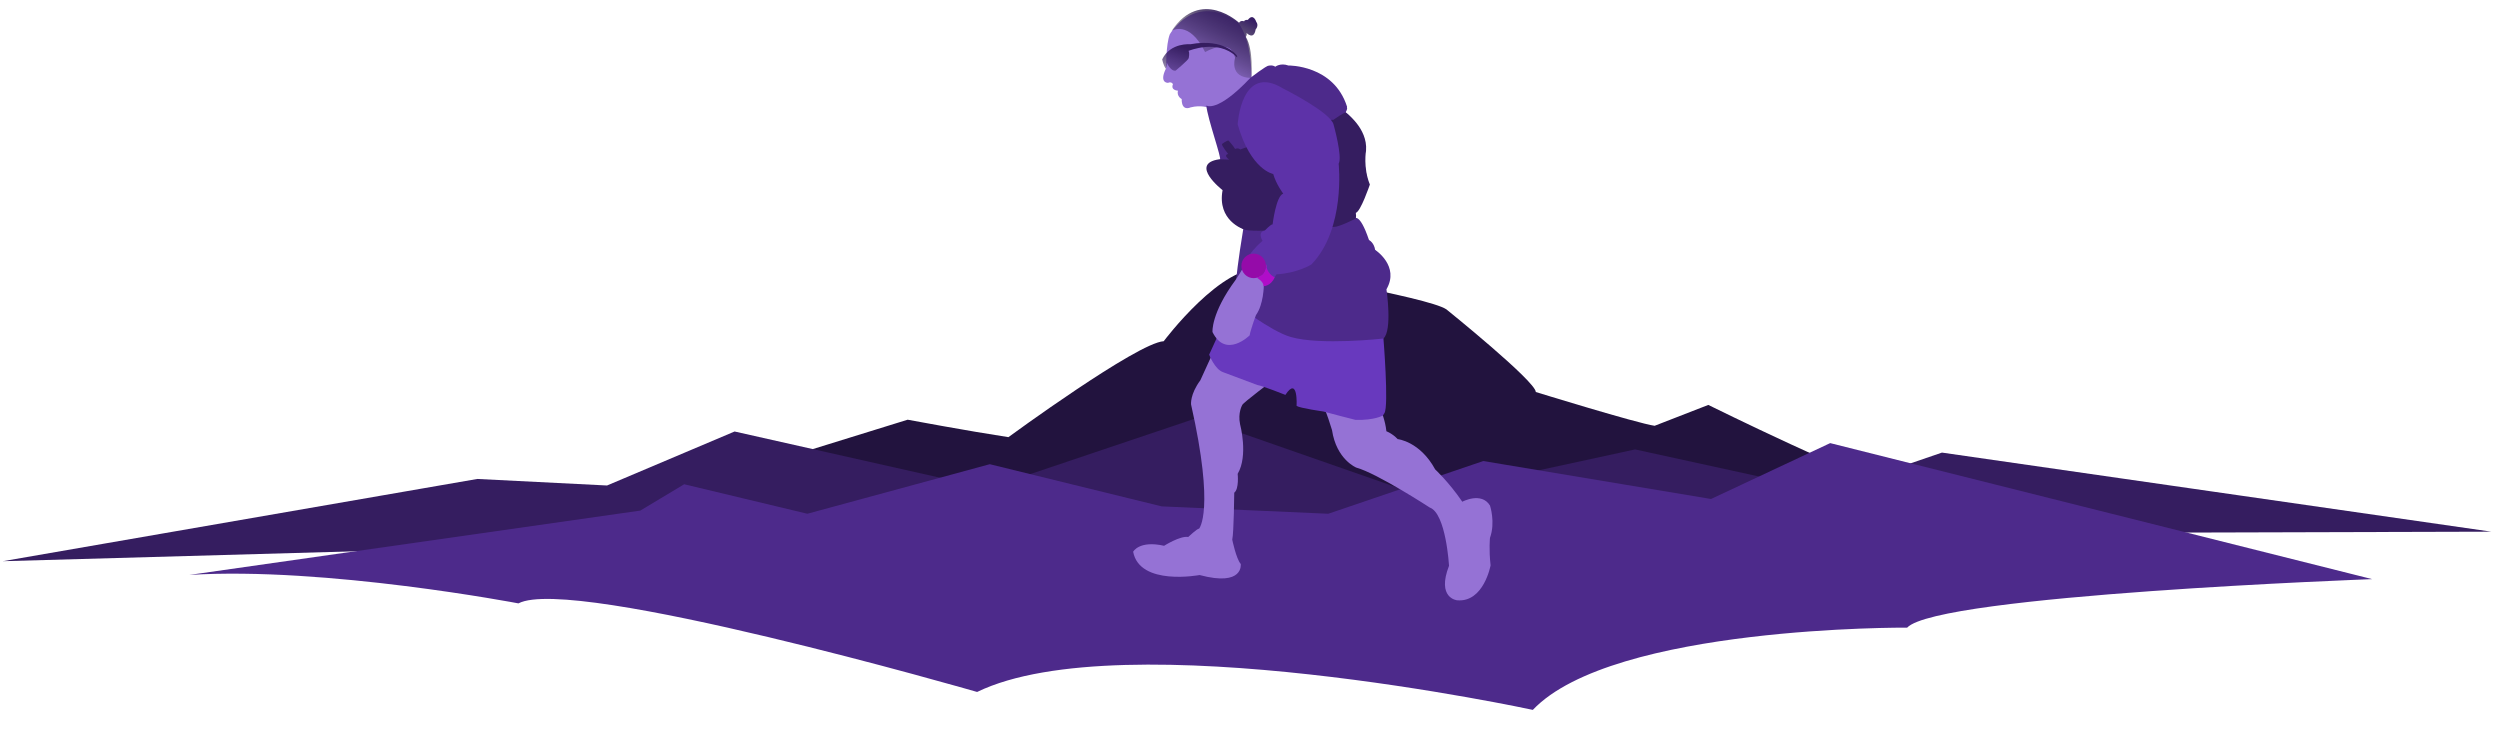 <?xml version="1.0" encoding="UTF-8" standalone="no"?>
<!-- Created with Inkscape (http://www.inkscape.org/) -->

<svg
   version="1.1"
   id="svg1"
   width="1602.696"
   height="480.973"
   viewBox="0 0 1602.696 480.973"
   sodipodi:docname="banner1.svg"
   inkscape:version="1.4 (86a8ad7, 2024-10-11)"
   inkscape:export-filename="banner1.png"
   inkscape:export-xdpi="96"
   inkscape:export-ydpi="96"
   xmlns:inkscape="http://www.inkscape.org/namespaces/inkscape"
   xmlns:sodipodi="http://sodipodi.sourceforge.net/DTD/sodipodi-0.dtd"
   xmlns:xlink="http://www.w3.org/1999/xlink"
   xmlns="http://www.w3.org/2000/svg"
   xmlns:svg="http://www.w3.org/2000/svg">
  <defs
     id="defs1">
    <linearGradient
       inkscape:collect="always"
       xlink:href="#linearGradient21"
       id="linearGradient22"
       x1="1793.078"
       y1="570.142"
       x2="1708.803"
       y2="732.008"
       gradientUnits="userSpaceOnUse" />
    <linearGradient
       id="linearGradient21"
       inkscape:collect="always">
      <stop
         style="stop-color:#371e65;stop-opacity:1;"
         offset="0"
         id="stop21" />
      <stop
         style="stop-color:#000000;stop-opacity:0;"
         offset="1"
         id="stop22" />
    </linearGradient>
    <linearGradient
       inkscape:collect="always"
       xlink:href="#linearGradient19"
       id="linearGradient20"
       x1="1670.254"
       y1="672.101"
       x2="1622.541"
       y2="811.401"
       gradientUnits="userSpaceOnUse" />
    <linearGradient
       id="linearGradient19"
       inkscape:collect="always">
      <stop
         style="stop-color:#351d60;stop-opacity:1;"
         offset="0"
         id="stop19" />
      <stop
         style="stop-color:#351d60;stop-opacity:0;"
         offset="1"
         id="stop20" />
    </linearGradient>
    <linearGradient
       inkscape:collect="always"
       xlink:href="#linearGradient11"
       id="linearGradient12"
       x1="1823.896"
       y1="1227.54"
       x2="1932.212"
       y2="1351.918"
       gradientUnits="userSpaceOnUse" />
    <linearGradient
       id="linearGradient11"
       inkscape:collect="always">
      <stop
         style="stop-color:#aa0cf3;stop-opacity:1;"
         offset="0"
         id="stop11" />
      <stop
         style="stop-color:#808080;stop-opacity:0;"
         offset="1"
         id="stop12" />
    </linearGradient>
  </defs>
  <sodipodi:namedview
     id="namedview1"
     pagecolor="#ffffff"
     bordercolor="#000000"
     borderopacity="0.25"
     inkscape:showpageshadow="2"
     inkscape:pageopacity="0.0"
     inkscape:pagecheckerboard="0"
     inkscape:deskcolor="#d1d1d1"
     inkscape:zoom="2.2624378"
     inkscape:cx="684.8807"
     inkscape:cy="273.37768"
     inkscape:window-width="1920"
     inkscape:window-height="1111"
     inkscape:window-x="-9"
     inkscape:window-y="-9"
     inkscape:window-maximized="1"
     inkscape:current-layer="g32"
     showguides="true">
    <inkscape:page
       x="1.4866588e-07"
       y="0"
       width="1602.696"
       height="480.973"
       id="page1"
       margin="0 0 252.825"
       bleed="0" />
  </sodipodi:namedview>
  <g
     inkscape:groupmode="layer"
     inkscape:label="Image"
     id="g1"
     transform="translate(-5.304)">
    <g
       id="g32"
       inkscape:label="oscuro"
       transform="matrix(0.239,0,0,0.239,367.401,-129.645)"
       style="fill:#808080">
      <g
         id="g20"
         inkscape:label="fondo">
        <path
           style="fill:#22133e;fill-opacity:1;stroke-width:0.933"
           d="m 240.616,1878.584 678.959,-210.355 c 0,0 164.325,30.674 270.26,46.804 0,0 345.441,-253.118 416.613,-257.334 0,0 158.95,-212.036 267.582,-193.326 0,0 442.441,74.665 490.688,107.909 0,0 239.177,192.662 239.82,221.682 0,0 271.078,83.738 318.74,90.601 l 143.93,-55.976 c 0,0 424.315,209.678 487.69,210.914 l 243.937,50.026 z"
           id="path13"
           sodipodi:nodetypes="cccccccccccc" />
        <path
           style="fill:#351d60;fill-opacity:1"
           d="m -234.759,1827.164 348.002,17.542 342.134,-144.821 678.823,152.735 562.857,-189.505 599.626,209.304 574.171,-124.451 517.602,113.137 305.47,-104.652 1473.611,212.132 -1397.213,3.95 -3561.02,26.937 -1716.855,48.309 z"
           id="path14"
           sodipodi:nodetypes="cccccccccccccc" />
        <path
           style="display:inline;fill:#4d2a8b;fill-opacity:1"
           d="m -1006.92,2084.551 1209.434,-172.54 29.524,-17.735 88.069,-52.902 330.431,79.127 489.318,-132.936 461.034,113.137 446.892,19.799 415.779,-141.421 610.94,101.823 319.612,-149.907 1453.812,364.867 c 0,0 -1165.312,42.426 -1247.336,130.108 0,0 -789.131,-5.657 -1004.092,220.617 0,0 -1100.258,-237.588 -1490.581,-48.083 0,0 -1086.116,-313.955 -1230.366,-237.588 0,0 -517.602,-98.995 -882.469,-76.368 z"
           id="path15"
           sodipodi:nodetypes="ccccccccccccccccc" />
      </g>
      <path
         style="display:inline;fill:#9572d5;fill-opacity:1"
         d="m 1813.029,2055.173 c 0,0 9.137,61.678 -110.411,29.697 0,0 -160.667,30.458 -178.181,-62.44 0,0 15.991,-31.22 82.999,-15.991 0,0 43.403,-27.413 64.724,-23.605 0,0 25.128,-23.605 28.935,-22.082 0,0 43.403,-46.449 -21.321,-333.518 0,0 -3.099,-27.015 24.9,-64.706 l 96.918,-212.142 c 0,0 -5.384,-32.306 21.537,-194.912 0,0 -65.689,-30.152 -50.612,-101.225 l -44.151,-50.612 c 0,0 26.922,-30.152 33.383,-30.152 6.461,0 -32.306,-106.609 -35.536,-142.146 0,0 -19.976,-8.013 -47.96,-0.779 0,0 -23.986,11.993 -23.605,-22.463 0,0 -13.897,-6.853 -10.089,-22.463 0,0 -20.369,-0.571 -13.325,-17.514 0,0 -3.807,-7.805 -13.325,-3.427 0,0 -25.319,0.952 -4.949,-39.405 0,0 -0.952,-62.249 9.709,-90.613 0,0 64.779,-115.088 182.696,-32.17 0,0 37.69,38.767 36.613,156.145 0,0 42.536,-32.844 47.92,-31.767 0,0 9.692,-2.692 17.23,2.692 0,0 13.461,-10.769 34.46,-3.231 0,0 118.993,-2.154 153.991,108.225 -1.615,3.231 3.231,2.154 -3.769,14.538 0,0 44.151,32.306 52.228,101.764 0,0 -9.692,25.845 8.615,87.764 0,0 -23.691,66.227 -35.536,74.842 0,0 -0.538,15.076 -3.231,15.614 0,0 13.461,-20.999 39.306,55.459 0,0 12.922,5.923 16.153,25.845 0,0 65.15,41.998 29.614,103.379 0,0 16.153,108.225 -8.076,129.224 0,0 14.538,177.682 2.692,195.989 l -3.769,5.923 c 0,0 10.769,24.768 13.999,54.382 0,0 16.153,5.923 30.152,20.999 0,0 59.766,5.923 100.687,81.303 0,0 37.152,34.46 72.688,86.687 0,0 51.151,-27.46 74.303,10.23 0,0 15.076,44.69 0,86.688 0,0 -3.231,30.691 1.615,73.765 0,0 -18.307,100.148 -89.918,93.687 0,0 -55.459,-5.384 -21.537,-92.61 0,0 -8.076,-140.531 -51.689,-156.145 0,0 -140.531,-91.533 -197.066,-107.148 0,0 -53.305,-21.537 -65.15,-100.687 0,0 -18.307,-59.766 -22.614,-61.381 0,0 -60.843,-8.615 -69.458,-14.538 0,0 4.307,-79.149 -29.075,-28.537 0,0 -22.076,-29.614 -34.46,-31.229 0,0 -84.534,63.535 -85.072,68.381 0,0 -12.384,20.46 -5.923,51.69 0,0 22.614,83.995 -6.461,132.993 0,0 4.308,40.382 -9.153,50.613 0,0 -1.077,107.686 -5.384,125.993 0,0 10.491,51.11 22.745,65.13 z"
         id="path1" />
      <path
         style="fill:url(#linearGradient22);fill-opacity:1"
         d="m 1841.965,751.558 c 0,0 5.711,-75.765 -15.229,-110.031 0,0 3.427,-5.33 1.904,-10.66 0,0 19.417,20.559 24.367,-9.518 0,0 9.518,-9.899 1.523,-20.559 0,0 -7.615,-24.367 -22.463,-4.949 0,0 -8.757,-1.142 -9.899,3.807 0,0 -9.137,-3.807 -13.706,3.807 0,0 -102.416,-95.182 -180.846,21.702 0,0 46.83,-30.078 89.852,57.109 0,0 69.293,-41.88 80.334,15.61 0,0 -17.133,53.302 44.165,53.683 z"
         id="path8"
         sodipodi:nodetypes="cccccccccccc" />
      <path
         style="display:inline;fill:url(#linearGradient20);fill-opacity:1"
         d="m 1602.372,701.576 c 0,0 2.692,15.615 9.692,25.306 0,0 3.769,-7 2.692,-16.153 0,0 10.479,24.172 23.9,21.031 0,0 34.646,-28.935 34.837,-33.504 0,0 3.236,-15.229 -0.761,-19.227 0,0 78.43,-32.933 127.925,15.039 0,0 4.759,5.521 2.094,-2.475 0,0 -31.981,-47.591 -124.879,-30.458 0,0 -53.531,-4.972 -75.499,40.441 z"
         id="path2" />
      <path
         style="display:inline;fill:#6839be;fill-opacity:1;stroke-width:1.034"
         d="m 1728.286,1493.794 64.701,-141.623 c 0,0 202.014,31.753 165.258,95.24 0,0 262.449,-21.171 237.388,0.548 0,0 15.037,183.78 2.784,202.715 l -3.898,6.126 c 0,0 -21.799,13.364 -73.545,11.949 0,0 -81.833,-20.86 -86.288,-22.531 0,0 -62.931,-8.911 -71.841,-15.037 0,0 4.455,-81.866 -30.073,-29.516 0,0 -62.327,-24.779 -75.136,-26.45 0,0 -66.375,-25.073 -92.72,-34.749 -21.706,-7.972 -36.628,-46.674 -36.628,-46.674 z"
         id="path1-9-2"
         sodipodi:nodetypes="cccccccccccsc" />
      <path
         style="display:inline;fill:#4d2a8b;fill-opacity:1;stroke-width:1.022"
         d="m 1947.655,1446.536 c -56.104,-16.136 -149.868,-90.619 -149.868,-90.619 0,0 -5.503,-33.017 22.011,-199.2 0,0 -67.134,-30.816 -51.726,-103.452 l -45.123,-51.726 c 0,0 27.514,-30.816 34.117,-30.816 6.603,0 -33.017,-108.955 -36.318,-145.273 0,0 28.355,21.106 118.31,-74.287 0,0 43.472,-33.567 48.975,-32.466 0,0 9.905,-2.751 17.609,2.751 0,0 13.757,-11.006 35.218,-3.302 0,0 121.611,-2.201 157.379,110.606 -1.651,3.302 3.302,2.201 -3.852,14.857 0,0 45.123,33.017 53.377,104.002 0,0 -9.905,26.413 8.804,89.695 0,0 -24.212,67.684 -36.318,76.489 0,0 -0.55,15.408 -3.302,15.958 0,0 13.757,-21.461 40.17,56.679 0,0 13.207,6.053 16.508,26.413 0,0 66.584,42.922 30.265,105.653 0,0 16.508,110.606 -8.254,132.067 0,0 -168.531,18.822 -247.982,-4.029 z"
         id="path1-9"
         sodipodi:nodetypes="sccccscccccccccccccccs" />
      <path
         style="fill:#351d60;fill-opacity:1;stroke-width:1.026"
         d="m 2061.125,864.136 c 0,0 31.18,-22.049 33.548,-19.728 0,0 59.202,41.777 54.466,101.736 0,0 -8.288,46.032 10.262,91.291 0,0 -25.26,74.271 -37.889,75.818 0,0 2.763,15.86 -1.579,16.247 0,0 -43.415,22.049 -56.834,21.662 -20.318,-0.586 -228.521,18.568 -243.124,5.802 0,0 -70.648,-22.823 -55.65,-104.443 0,0 -91.171,-70.79 -9.078,-82.781 l 26.838,0.774 c 0,0 -16.971,-11.605 -2.763,-15.086 0,0 -18.155,-22.436 -16.577,-26.691 0,0 13.024,-10.058 17.761,-9.284 0,0 13.814,15.86 17.366,22.436 0,0 8.288,-3.868 13.814,1.547 0,0 237.599,-86.263 249.439,-79.3 z"
         id="path9"
         sodipodi:nodetypes="ccccccscccccccccc" />
      <path
         style="display:inline;fill:#5d32a8;fill-opacity:1"
         d="m 1837.667,1437.707 c 0,0 -61.92,61.381 -96.379,-8.615 0,0 -4.307,-48.459 60.304,-135.685 0,0 18.307,-26.922 19.922,-34.46 0,0 -4.846,-22.076 17.23,-35.536 0,0 10.23,-15.614 32.844,-34.998 0,0 -15.076,-23.153 5.923,-27.46 0,0 16.153,-17.23 20.999,-16.691 0,0 9.153,-76.457 28.537,-82.38 0,0 -18.845,-24.768 -26.922,-52.766 0,0 -60.304,-10.23 -95.302,-132.993 0,0 9.153,-165.298 121.686,-96.379 0,0 129.224,64.612 135.685,97.456 0,0 24.229,86.149 13.461,104.456 0,0 19.384,174.99 -73.227,270.293 0,0 -37.152,23.153 -93.687,26.383 0,0 -17.768,32.306 -34.46,30.152 0,0 0,48.459 -20.46,76.996 0,0 -13.999,38.767 -16.153,52.228 z"
         id="path3" />
      <path
         style="display:inline;fill:#9572d5;fill-opacity:1;stroke-width:1.034"
         d="m 1836.916,1441.993 c 0,0 -64.031,63.474 -99.666,-8.909 0,0 -4.454,-50.111 62.361,-140.312 0,0 18.931,-27.84 20.601,-35.635 -3.709,-20.621 90.919,48.901 54.566,51.225 0,0 0,50.111 -21.158,79.621 0,0 -14.476,40.089 -16.704,54.009 z"
         id="path3-1"
         sodipodi:nodetypes="ccccccc" />
      <path
         style="display:inline;fill:#b00dc8;fill-opacity:1;stroke-width:1.018"
         d="m 1856.372,1287.529 c 0,0 19.317,10.946 17.344,22.368 0,0 19.447,1.142 30.498,-23.605 0,0 -15.894,-6.092 -21.815,-25.89 0,0 1.008,-6.282 -2.15,-9.899 0.976,21.646 -8.836,30.921 -23.877,37.026 z"
         id="path4"
         sodipodi:nodetypes="cccccc" />
      <circle
         style="display:inline;fill:#950ba9;fill-opacity:1;stroke-width:0.983"
         id="path5"
         cx="1847.676"
         cy="1255.643"
         r="32.933" />
      <g
         id="g10"
         style="display:inline;fill:url(#linearGradient12)" />
    </g>
  </g>
</svg>
